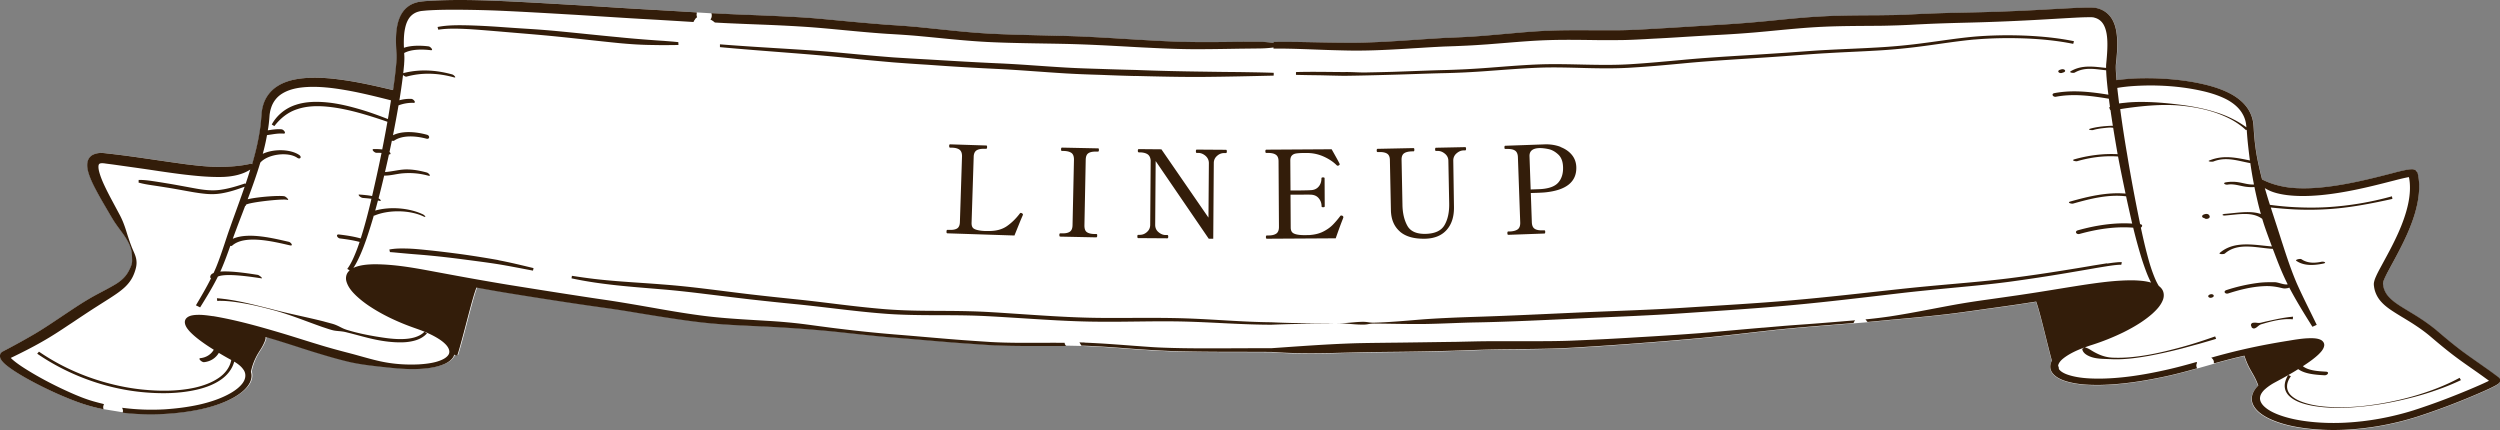 <svg id="_レイヤー_2" data-name="レイヤー 2" xmlns="http://www.w3.org/2000/svg" viewBox="0 0 366 63"><rect x="0" y="0" width="366" height="63" fill="#808080" stroke="none"/><defs><style>.cls-2{fill:#331d0a}</style></defs><g id="design"><path d="M365.97 55.5c-.12-.15-.17-.21-.21-.22-.6-.46-1.19-.89-1.79-1.31l-1.22-.86c-.8-.56-1.64-1.15-2.43-1.75-1.31-.99-2.53-2.02-3.44-2.8-1.02-.87-2.25-1.74-3.77-2.66-.25-.15-.51-.31-.76-.46-1.07-.65-2.09-1.26-2.77-2.07-.41-.49-.66-1.07-.73-1.7 0-.04 0-.08-.01-.12v-.09l.03-.14c.03-.12.09-.27.17-.46.15-.34.32-.68.5-1 .14-.26.29-.53.43-.8 1.35-2.47 2.74-5.05 3.54-7.75.5-1.7.7-3.2.62-4.56-.03-.41-.08-.78-.15-1.13-.02-.09-.04-.18-.06-.28 0-.02 0-.03-.03-.1v-.01c0-.04-.14-.27-.28-.32-.17-.09-.29-.1-.38-.11h-.05c-.3 0-.51.03-.7.06-.04 0-.08.01-.12.02-.74.14-1.44.32-2.11.5-.16.04-.32.08-.47.12-3.4.88-6.7 1.65-9.94 1.96-1.87.18-3.44.17-4.79 0-1.49-.21-2.75-.6-3.86-1.17-.31-1.2-.57-2.35-.78-3.47-.19-1.08-.32-2.18-.4-3.25-.02-.2-.03-.4-.04-.6-.02-.35-.04-.71-.1-1.1-.1-.6-.31-1.16-.6-1.67-.54-.94-1.45-1.77-2.62-2.41-.94-.51-2.05-.93-3.38-1.28-2.19-.56-4.52-.88-7.15-1a43.94 43.94 0 00-3.63 0c-.74.04-1.65.11-2.61.24-.05-.61-.1-1.21-.11-1.78 0-.19 0-.38.02-.58.02-.22.04-.44.07-.66.04-.44.08-.89.1-1.34.04-.81.05-1.76-.11-2.75-.2-1.17-.62-2.03-1.29-2.63-.38-.34-.85-.6-1.37-.75-.13-.04-.24-.06-.39-.09-.16-.03-.27-.03-.4-.04-.25-.01-.48-.01-.71-.01-.93.01-1.85.06-2.66.1-1.73.09-3.48.19-5.16.28-3.49.18-6.96.3-10.4.36-1.88.04-3.55.09-5.13.15-.87.03-1.74.08-2.59.12-.82.04-1.67.08-2.49.09l-2.13.03c-2.62.02-5.33.01-8 .15-2.84.13-5.71.44-8.47.71l-1.65.15c-1.67.15-3.32.27-5.02.37-1.56.09-3.21.2-5.04.31-1.68.11-3.35.21-5.03.3l-1.01.06c-1.31.07-2.67.14-4 .15h-2.64c-2.42 0-4.93-.04-7.42.06-1.36.05-2.84.15-4.64.31l-3.06.27c-.8.07-1.59.14-2.39.2l-.84.06c-1.01.07-2.01.12-3.02.16-.39.02-.78.03-1.16.05-.3.01-.6.03-.89.05-1.43.08-2.84.18-4.16.27-2.16.15-4.4.29-6.62.36-1.24.04-2.36.05-3.43.03-.81 0-1.61-.02-2.42-.03-1.94-.03-3.94-.09-5.92-.09-.58 0-1.17 0-1.76.01h-.09v.16c-.67-.12-1.38-.18-2.3-.19h-.18c-.86 0-1.73 0-2.59.01-1.72.03-3.44.04-5.16.04-1.59 0-3.29-.03-5.53-.13-.89-.04-1.77-.09-2.66-.14-.7-.04-3.06-.18-3.54-.21-3.58-.22-6.32-.36-8.91-.43-1.87-.06-3.77-.09-5.61-.14-1.54-.04-3.13-.09-4.69-.17-2.11-.1-4.28-.3-6.36-.52-1.3-.13-2.61-.27-3.91-.4-1.74-.18-3.51-.3-5.16-.4-1.71-.14-3.42-.28-5.13-.44-1.73-.16-3.42-.33-5.15-.48-1.5-.13-3.09-.22-5.16-.32-2.23-.11-4.5-.19-6.69-.28-1.15-.05-2.29-.11-3.44-.17h-.11c-2.56-.16-7.52-.46-10.34-.62-3.49-.2-6.91-.44-10.37-.64C79.38.45 76.05.26 72.99.13 69.87.01 66.15-.1 62.35.16c-.23.02-.45.04-.69.07-.24.03-.5.08-.74.16-.51.15-.97.4-1.34.73-.68.58-1.14 1.46-1.37 2.59-.21 1.01-.21 2.03-.19 2.8.01.42.04.85.07 1.37.04.39 0 .79-.02 1.22a60.11 60.11 0 01-.49 4.09c-1.99-.47-4.29-1.01-6.57-1.37-2.08-.32-4.53-.62-6.99-.32-1.37.18-2.47.54-3.37 1.12a4.88 4.88 0 00-2.07 2.73c-.08.26-.14.53-.19.83-.02.14-.04.28-.05.42l-.03.4c-.04.52-.09 1.03-.15 1.53-.13.97-.31 1.98-.55 3.01-.19.84-.42 1.68-.66 2.51-.03-.04-.06-.08-.08-.11-.03 0-.05.01-.08.02-1.68.39-3.3.46-4.67.47-1.52 0-3.08-.16-4.97-.4l-2.36-.33c-2.59-.37-5.28-.79-7.96-1.11l-1.31-.15c-.51-.06-1.11-.1-1.7.14-.32.12-.59.34-.75.6-.14.22-.22.47-.25.78-.04.5.06.95.18 1.36.26.85.63 1.61 1 2.32.39.74.8 1.48 1.2 2.16.41.7.82 1.41 1.24 2.11.37.64.83 1.26 1.27 1.86.05.06.09.13.14.19.6.81.97 1.44 1.22 2.07 0 .02.02.04.02.06.02.06.04.12.07.18.2.61.21 1.23.22 1.83v.09c0 .31-.08.6-.24.96-.15.35-.31.65-.49.92-.35.53-.85 1-1.53 1.44-.65.4-1.34.77-2.08 1.16-.68.36-1.39.73-2.05 1.13-1.09.64-2.13 1.34-3.14 2.01-.28.19-1.45.97-1.45.97-1.06.71-2.16 1.44-3.28 2.1-1.41.83-2.86 1.62-4.09 2.27-.2.1-.4.21-.59.31-.08.04-.12.07-.17.12-.12.11-.21.27-.23.41-.04.31.08.52.16.66.2.3.4.49.57.65.17.15.35.29.57.46.77.57 1.57 1.05 2.31 1.48 1.46.83 3.04 1.63 4.81 2.42.72.32 1.31.56 1.85.78 1.18.47 2.24.83 3.23 1.09.45.12.94.24 1.49.35.06.01 2.98.48 3.03.5.05 0 .09 0 .14.01 1.98.22 4.02.28 6.04.16 1.93-.11 3.65-.34 5.26-.68 1.96-.43 3.56-1.01 4.87-1.75.88-.51 1.5-1.01 1.95-1.57.29-.36.48-.74.57-1.11.09-.35.07-.72-.03-1.07 0-.02 0-.04.01-.06.19-.91.54-1.8 1.03-2.62.08-.12.15-.25.23-.37.19-.29.38-.6.53-.91.04-.08.07-.16.11-.24.13-.28.26-.56.23-.89.74.22 1.47.43 2.19.66 1.13.35 2.28.72 3.29 1.05.06.02.12.04.17.05.49.16.98.32 1.48.47 1.54.47 3.3 1 5.03 1.41 1.55.36 3.15.55 4.7.72.16.02.32.04.48.05 1.76.2 3.49.36 5.21.27 1.01-.05 1.84-.17 2.59-.36.48-.13.89-.28 1.24-.45.47-.24.81-.51 1.03-.83.1-.13.16-.28.2-.44l.45.12.03-.09c.21-.63.55-1.87.94-3.32.06-.24.13-.48.19-.72.47-1.79.94-3.61 1.31-4.82.13-.42.25-.76.34-1 1.52.28 3.05.55 4.57.8 3.45.56 6.82 1.09 9.65 1.51 1.6.24 3.2.47 4.79.69 1.72.24 3.44.52 4.73.74l2.42.39c2.32.37 4.7.74 7.06 1 2.18.24 4.37.36 6.49.46 1 .05 1.99.09 2.98.14 3.15.16 6.28.39 9.32.68 1.44.15 2.89.31 4.3.46 1.63.18 3.31.35 4.97.47 2.65.21 5.34.45 7.93.66.43.04.86.07 1.29.1 1.54.11 3.07.22 4.6.32 1.35.08 2.81.12 4.61.13h6.6s2.48.05 2.54.06c.77.03 1.57.07 2.45.12 1.62.1 3.28.23 4.88.35.59.04 1.19.09 1.78.12 1.31.09 2.39.14 3.41.18.38.01.77.03 1.15.04 1.52.03 3.04.05 4.57.07 3.08.02 5.85.01 8.64.03h.48c2.46.2 4.92.21 7 .19.64 0 1.27-.02 1.91-.03 1.44-.04 2.87-.07 4.3-.11h.13c1.44-.03 2.93-.04 4.37-.06 3-.02 6-.08 9-.17.47-.01.94-.03 1.41-.05 1-.03 2.04-.07 3.06-.1 1.53-.04 3.05-.05 4.47-.07.7 0 1.39-.02 2.09-.03 2.27-.03 4.63-.08 6.95-.23 3.01-.17 6.03-.38 9.06-.62 3.03-.22 6.07-.47 9.12-.76 1.25-.12 2.5-.25 3.76-.39 1.77-.19 3.6-.41 5.4-.61 4.28-.5 8.64-.81 13.14-1.18.02 0 2.16-.18 2.19-.18 1.09-.1 2.19-.2 3.29-.31l2.62-.24c2.25-.21 4.58-.44 6.86-.73 1.58-.21 3.16-.43 4.74-.66 1.59-.21 3.19-.44 4.78-.68l2.35-.36c.09.27.21.62.33 1.04.43 1.5.96 3.69 1.45 5.63.19.74.36 1.42.52 1.99-.25.44-.31.95-.15 1.37.14.39.45.74.91 1.04.34.22.74.4 1.22.56 1.7.53 3.48.59 5.14.57 3-.07 6.22-.51 10.15-1.39 1.17-.27 2.4-.59 3.87-1.01.04-.01 2.65-.75 2.69-.77 1.16-.32 2.24-.6 3.29-.86l1.04-.24c.07.22.14.42.21.6.31.83.61 1.34.89 1.83.29.5.56.96.87 1.76.02.06.04.12.07.18-.53.52-.83 1.05-.93 1.61-.07.43 0 .89.22 1.29.18.35.46.69.82 1 .57.48 1.28.89 2.25 1.27 1.43.56 3.05.93 5.08 1.15 1.67.18 3.44.24 5.26.15 3.47-.17 6.96-.79 10.37-1.85 1.63-.52 3.29-1.11 4.95-1.74 1.56-.6 3.18-1.26 4.8-1.97.4-.18.8-.36 1.2-.55.2-.1.4-.2.61-.31.11-.06.21-.12.33-.19.01 0 .03-.02.04-.03.05-.03.11-.07.2-.15.01-.01.03-.02.04-.04.12-.11.23-.28.14-.62z" fill="#fff"/><path class="cls-2" d="M158.76 50.16c.76.03 1.55.07 2.41.12 1.64.1 3.31.23 4.92.35.59.04 1.19.09 1.79.13.8.06 1.62.11 2.53.14 1.8.07 3.64.09 5.41.1h1.16c3.25 0 6.17-.03 9.12-.02 3.4-.24 6.21-.44 8.86-.58 1.15-.06 2.52-.12 3.92-.16.18 0 .36 0 .54-.01 1.46-.03 2.93-.04 4.36-.06h.1c2.8-.03 5.83-.08 8.92-.12.49 0 .97-.02 1.45-.03 1-.02 2.01-.05 3.02-.06 1.59-.02 3.16-.01 4.5-.01h2.09c2.25 0 4.59 0 6.89-.11 3.01-.12 6.02-.28 9.05-.47 3.03-.17 6.06-.37 9.11-.6.56-.05 1.12-.09 1.68-.14 2.45-.21 4.99-.45 7.5-.66h.08c1.49-.13 3.03-.27 4.55-.38 1.55-.11 3.09-.22 4.65-.35.89-.07 1.78-.14 2.68-.22.51-.04 1.03-.08 1.54-.13-.04.05-.07.11-.11.16-.05.07-.08.13-.1.19 0 .02-.01.04-.02.06h-.07c-4.5.37-8.86.68-13.14 1.18-1.81.2-3.64.42-5.4.61-1.25.14-2.51.27-3.76.39-3.05.28-6.09.54-9.12.76-3.03.24-6.05.44-9.06.62-2.32.15-4.68.2-6.95.23-.7 0-1.39.02-2.09.03-1.42.01-2.94.03-4.47.07-1.01.03-2.05.07-3.06.1-.47.02-.94.03-1.41.05-3.01.09-6.01.14-9 .17-1.44.02-2.92.03-4.37.06h-.13c-1.43.04-2.87.07-4.3.11l-1.91.03c-2.08.02-4.54 0-7-.19h-.48c-2.79-.02-5.56 0-8.64-.03-1.52-.01-3.04-.04-4.57-.07-.38-.01-.77-.02-1.15-.04-1.02-.04-2.11-.1-3.41-.18l-1.78-.12c-1.6-.12-3.25-.25-4.88-.35-.88-.05-1.68-.09-2.45-.12-.07 0-.44-.01-.44-.01-.1-.16-.2-.31-.29-.47.14 0 .28 0 .42.01h.33zm-56.75-47.6l.04-.04c0-.02-.01-.04-.02-.06-.04-.14-.06-.28-.04-.42 0-.02 0-.04.01-.06l.03-.13c-.04-.01-.08-.03-.12-.04-2.56-.16-5.29-.32-8.12-.48-3.49-.2-6.91-.44-10.37-.64C79.34.45 76.01.26 72.95.13 69.83.01 66.11-.1 62.31.16c-.23.02-.45.04-.69.07-.24.03-.5.08-.74.16-.51.15-.97.4-1.34.73-.68.58-1.14 1.46-1.37 2.59-.21 1.01-.21 2.03-.19 2.8.01.42.04.85.07 1.37.04.39 0 .79-.02 1.22a60.11 60.11 0 01-.49 4.09c-1.99-.47-4.29-1.01-6.57-1.37-2.08-.32-4.53-.62-6.99-.32-1.37.18-2.47.54-3.37 1.12a4.88 4.88 0 00-2.07 2.73c-.08.26-.14.53-.19.83-.02.14-.04.28-.05.42l-.03.4c-.04.52-.09 1.03-.15 1.53-.13.97-.31 1.98-.55 3.01-.19.84-.42 1.68-.66 2.51-.03-.04-.06-.07-.08-.11-.03 0-.05.01-.08.02-1.68.39-3.3.46-4.67.47-1.52 0-3.08-.16-4.97-.4l-2.36-.33c-2.59-.37-5.28-.79-7.96-1.11l-1.31-.15c-.51-.06-1.11-.1-1.7.14-.32.12-.59.34-.75.6-.14.22-.22.47-.25.78-.04.5.06.95.18 1.36.26.85.63 1.61 1 2.32.39.74.8 1.48 1.2 2.16.41.7.82 1.41 1.24 2.11.37.64.83 1.26 1.27 1.86.05.06.09.13.14.19.6.81.97 1.44 1.22 2.07 0 .02.02.04.02.06.02.06.04.12.07.18.2.61.21 1.23.22 1.83v.09c0 .31-.08.6-.24.96-.15.35-.31.65-.49.92-.35.53-.85 1-1.53 1.44-.65.4-1.34.77-2.08 1.16-.68.36-1.39.73-2.05 1.13-1.09.64-2.13 1.34-3.14 2.01-.28.19-1.45.97-1.45.97-1.06.71-2.16 1.44-3.28 2.1-1.41.83-2.86 1.62-4.09 2.27-.2.1-.4.21-.59.31-.08.04-.12.07-.17.12-.12.11-.21.27-.23.41-.04.31.08.52.16.66.2.3.4.49.57.65.17.15.35.29.57.46.77.57 1.57 1.05 2.31 1.48 1.46.83 3.04 1.63 4.81 2.42.72.32 1.31.56 1.85.78 1.18.47 2.24.83 3.23 1.09.45.12.94.24 1.49.35.06.01.11.02.17.04l-.03-.14a.744.744 0 01.04-.47c.02-.04.04-.07.06-.11-.04-.02-.08-.05-.12-.07-.5-.12-.95-.24-1.38-.36-.64-.18-1.31-.41-2.03-.7-.96-.38-1.92-.82-2.83-1.25-1.67-.8-3.23-1.64-4.62-2.49-.62-.38-1.42-.88-2.11-1.43-.16-.13-.31-.25-.44-.38-.04-.04-.09-.08-.12-.12.1-.05.19-.1.29-.14 1.3-.63 2.8-1.38 4.25-2.21 1.4-.79 2.7-1.64 4.01-2.52.39-.25.78-.51 1.16-.77.89-.59 1.82-1.21 2.73-1.79.69-.44 1.37-.87 2.06-1.31.63-.41 1.28-.83 1.87-1.33.67-.55 1.19-1.2 1.5-1.85.16-.33.29-.68.4-1.07.07-.24.18-.7.13-1.18-.03-.53-.25-1.04-.47-1.53-.07-.16-.14-.32-.21-.49-.02-.06-.04-.12-.07-.18 0-.02-.01-.04-.02-.06-.29-.75-.53-1.51-.75-2.22-.28-.89-.57-1.6-.9-2.23l-1.14-2.13c-.36-.67-.74-1.4-1.08-2.12-.3-.63-.62-1.38-.81-2.09-.1-.37-.13-.68-.11-.89.01-.11.04-.2.08-.25.04-.05.07-.07.13-.1.15-.06.45-.06.81 0 .43.06.86.11 1.29.17 1.62.23 3.36.47 5.14.73l1.4.21c1.23.18 2.49.36 3.75.51 1.65.19 3.42.37 5.21.35.95 0 1.83-.11 2.6-.31.71-.19 1.32-.45 1.81-.78-.22.71-.45 1.42-.69 2.13-.02-.04-.04-.07-.06-.1-1.18.4-2.38.77-3.63.94-1.25.18-2.54.01-3.87-.24-1.33-.24-2.67-.5-4.02-.72-.67-.11-1.35-.22-2.03-.32-.68-.1-1.36-.18-2.04-.17 0 .13 0 .26-.01.39.68.19 1.34.3 2.02.4.68.1 1.34.2 2.01.31 1.34.21 2.67.47 4.01.7.67.11 1.35.21 2.04.26.69.05 1.39.02 2.04-.09 1.22-.2 2.33-.58 3.41-.98-.31.9-.63 1.8-.95 2.68-.39 1.1-.8 2.19-1.18 3.29-.29.79-.55 1.6-.81 2.38-.38 1.14-.78 2.32-1.24 3.45-.12.28-.24.56-.37.84-.32.13-.5.33-.49.62 0 .05.05.11.11.16-.66 1.33-1.42 2.62-2.16 3.87-.02.03-.03.06-.05.08.21.1.41.2.62.3.02-.03.03-.05.05-.08.89-1.43 1.79-2.9 2.55-4.43 1.29-.58 5.56.15 6.39.26.27.04-.35-.48-.56-.51-.7-.1-3.65-.62-5.48-.48.05-.11.11-.23.16-.35.49-1.13.91-2.3 1.31-3.42.1.03.2.03.27-.03 1.85-1.66 6.13-.57 8.46-.04.55.13.16-.45-.17-.52-2.23-.51-5.95-1.45-8.2-.44.16-.46.33-.91.5-1.36.4-1.09.83-2.17 1.24-3.26.03-.07.05-.14.08-.22.09.02.15 0 .1-.08-.2-.35 5.32-.98 6.04-.79.43.12-.16-.45-.38-.51-.54-.15-3.73.04-5.4.43.66-1.75 1.3-3.54 1.85-5.36 1.08-1.25 4.06-1.64 5.41-.71.43.29.71-.12.29-.41-1.28-.87-3.73-.93-5.34-.17.06-.21.11-.42.17-.64.18-.71.33-1.41.45-2.1.8-.1 1.58-.29 2.4-.22.5.04.08-.6-.28-.63-.68-.06-1.34.05-2 .15.01-.09.03-.19.05-.28.08-.51.14-1.04.18-1.58l.03-.38c.01-.11.03-.23.05-.35.04-.25.1-.48.17-.69.28-.9.86-1.64 1.66-2.12.74-.45 1.69-.75 2.86-.88 2.29-.25 4.71.1 6.55.42 2.25.4 4.52.97 6.48 1.47-.14.88-.28 1.79-.45 2.74-1.31-.51-2.64-1-4-1.4-1.54-.45-3.13-.85-4.74-1.02-1.61-.17-3.29-.16-4.81.36-1.53.51-2.76 1.58-3.45 2.86.13.08.25.15.38.23.86-1.12 1.97-2.04 3.37-2.48 1.39-.47 2.95-.51 4.5-.35 1.55.16 3.1.5 4.63.92 1.36.38 2.71.81 4.05 1.28-.1.54-.19 1.09-.3 1.66-.15.8-.3 1.6-.46 2.39-.4-.05-.81-.06-1.21-.06-.48 0 .06.54.34.55.26 0 .51 0 .77.02-.45 2.22-.93 4.36-1.38 6.31-.62-.12-1.25-.17-1.88-.22-.19-.01-.03.18.02.24.14.12.33.24.52.26.42.03.83.07 1.24.12-.04.17-.08.36-.12.53-.33 1.37-.79 3.18-1.35 4.97-.03.11-.07.2-.1.31-1.04-.3-2.1-.45-3.16-.58-.56-.07-.27.53.13.58.97.12 1.92.26 2.87.51-.19.57-.38 1.1-.59 1.61-.31.76-.66 1.56-1.16 2.26-.02.03-.04.05-.06.08.12.07.24.14.35.21-.09.08-.17.17-.24.26-.28.37-.37.89-.22 1.39.26.88.89 1.56 1.47 2.11.56.52 1.21 1.04 2.01 1.56 1.31.86 2.79 1.64 4.51 2.36.71.3 1.49.59 2.38.9.9.32 1.61.62 2.24.94.84.44 1.44.84 1.88 1.29.44.44.78 1.08.41 1.59-.29.42-.91.76-1.83 1.01-.68.18-1.47.29-2.41.35-1.76.09-3.46-.02-5.03-.31-1.11-.2-2.22-.51-3.3-.81-.55-.15-1.1-.31-1.64-.45-.04-.01-.08-.02-.11-.03-1.59-.41-3.23-.85-4.83-1.35-.51-.15-1.01-.31-1.53-.47-1.13-.35-2.29-.72-3.45-1.07-3.23-.96-6.72-1.97-10.3-2.57h-.07c-.87-.12-1.76-.26-2.75-.15-.27.04-.55.09-.83.25-.16.1-.3.22-.38.37-.08.14-.12.32-.1.5.03.3.16.54.29.75.12.18.26.35.44.55.65.68 1.39 1.23 2.04 1.69.44.31.93.63 1.46.96-.38.66-1.08 1.14-1.95 1.23-.43.04.21.62.52.59.99-.1 1.74-.63 2.17-1.36.6.36 1.21.71 1.82 1.04-.19 1.05-.88 1.98-1.86 2.64-.98.67-2.18 1.11-3.43 1.4-2.53.56-5.24.55-7.9.27-2.67-.29-5.31-.94-7.83-1.86-2.53-.93-4.94-2.16-7.13-3.67-.09.1-.17.2-.26.3 2.23 1.53 4.67 2.79 7.24 3.74 2.56.95 5.25 1.59 7.97 1.87 2.7.27 5.46.26 8.05-.32 1.29-.29 2.54-.74 3.58-1.45.99-.67 1.73-1.61 2-2.68.46.27 1.04.68 1.36 1.19h.01c.06.09.11.18.15.28.23.54.11 1.18-.34 1.75-.38.49-.94.95-1.72 1.4-1.23.7-2.74 1.26-4.61 1.68-1.53.34-3.25.57-5.11.69a33 33 0 01-5.97-.21c-.06 0-.12-.02-.18-.02l.06.15c.07.16.08.32.04.47 0 .04-.02.07-.03.11.05 0 .09 0 .14.01 1.98.22 4.02.28 6.04.16 1.93-.11 3.65-.34 5.26-.68 1.96-.43 3.56-1.01 4.87-1.75.88-.51 1.5-1.01 1.94-1.57.29-.37.48-.74.57-1.11.09-.35.07-.72-.03-1.07 0-.02 0-.04.01-.06.19-.91.54-1.8 1.03-2.62.08-.12.15-.25.23-.37.19-.29.38-.6.53-.91.04-.08.07-.16.11-.24.13-.28.26-.56.23-.89.74.22 1.47.43 2.19.66 1.13.35 2.28.72 3.29 1.05.06.02.12.04.17.05.49.16.98.32 1.48.47 1.54.47 3.3 1 5.03 1.41 1.55.36 3.15.55 4.7.72.16.02.32.04.48.05 1.76.2 3.49.36 5.21.27 1.01-.05 1.84-.17 2.59-.36.48-.13.89-.28 1.24-.45.47-.24.81-.52 1.03-.83.1-.13.16-.28.2-.44l.45.12.03-.09c.22-.63.55-1.87.94-3.32.06-.24.13-.48.19-.72.47-1.79.94-3.61 1.31-4.82.13-.42.25-.76.34-1 1.52.28 3.05.55 4.57.8 3.45.56 6.82 1.09 9.65 1.51 1.6.24 3.2.47 4.79.69 1.72.24 3.44.52 4.73.74.8.13 1.61.26 2.42.39 2.32.37 4.7.74 7.06 1 2.18.24 4.37.36 6.49.46 1 .05 1.99.09 2.98.14 3.15.16 6.28.39 9.32.68 1.44.15 2.89.31 4.3.46 1.63.17 3.31.35 4.97.47 2.65.21 5.34.45 7.93.66.43.04.86.07 1.29.1 1.54.11 3.07.22 4.6.32 1.35.07 2.81.12 4.61.13h6.6a1.74 1.74 0 01-.11-.18.576.576 0 01-.08-.21c0-.02 0-.05-.01-.07h-.08c-1.59-.02-3.2 0-4.76 0h-1.56c-1.78-.01-3.24-.05-4.58-.13-1.53-.1-3.06-.2-4.59-.32-.42-.03-.85-.07-1.27-.1-2.6-.21-5.29-.46-7.95-.67-2.82-.23-5.84-.54-9.24-.97-.56-.07-1.13-.15-1.69-.22-.97-.13-1.96-.27-2.95-.39-1.45-.17-2.99-.31-4.7-.41l-2.99-.18c-2.1-.13-4.28-.28-6.4-.55-2.29-.29-4.63-.68-6.89-1.08-.83-.15-1.67-.29-2.51-.44-1.3-.22-3.02-.52-4.77-.78-1.59-.23-3.18-.47-4.78-.72-2.83-.43-6.2-.97-9.64-1.52-3.23-.53-6.46-1.11-9.72-1.72-.29-.05-.58-.11-.87-.16-2.96-.55-6.02-1.15-9.18-1.14-.86.02-1.76.08-2.64.38-.13.05-.26.1-.37.16.4-.6.71-1.24 1-1.89.38-.85.69-1.71.94-2.43.39-1.15.75-2.3 1.05-3.35.04 0 .08.01.11 0 2-.85 5.1-.85 7.15.12.53.25.22-.16-.07-.3-2.01-.95-4.82-1.17-6.98-.55.08-.31.17-.6.24-.88.05-.2.11-.4.16-.6.08.02.16.04.25.06.16.05.2-.05.11-.16-.07-.08-.17-.15-.27-.21.28-1.07.55-2.18.82-3.33.94.02 1.89-.28 2.81-.34 1.25-.09 2.41.02 3.64.35.53.14.06-.39-.2-.46-1.06-.29-2.14-.49-3.23-.45-.92.04-1.94.32-2.9.38.19-.83.39-1.69.58-2.58.12.01.27-.02.22-.17-.02-.07-.08-.13-.14-.19.11-.54.23-1.09.35-1.66.12.05.25.05.35-.01 1.24-.85 3.25-.67 4.69-.28.52.14.55-.45.1-.57-1.52-.42-3.53-.64-4.98.07.31-1.56.58-3 .81-4.37.69-.26 1.45-.4 2.19-.37.48.02 0-.57-.31-.58-.59-.03-1.19.05-1.75.2.18-1.11.37-2.37.53-3.7.15.14.38.28.51.24 2.29-.63 4.61-.53 6.92.1.5.14 0-.36-.22-.42-2.39-.66-4.79-.81-7.18-.19.05-.43.09-.86.13-1.29v-.06c.03-.43.06-.88.02-1.36 0-.08-.01-.15-.01-.24 1.1-.59 2.71-.55 3.9-.41.45.06-.04-.52-.32-.56-1.08-.13-2.5-.18-3.62.21 0-.11 0-.22-.01-.33-.02-1.04.03-1.84.18-2.52.18-.88.52-1.54 1.01-1.95.26-.22.57-.39.93-.49.2-.06.36-.09.55-.11l.63-.06c1.87-.13 3.78-.12 5.25-.11 1.79.02 3.55.06 5.25.13 3.05.13 6.38.32 10.45.56 3.46.2 6.89.44 10.37.64 2.53.14 5.13.3 7.73.46h.06c0-.02.02-.04.02-.06.03-.08.07-.14.1-.19l.03-.03.01-.01c0-.01.02-.02.03-.04.04-.09.11-.18.18-.25z"/><path class="cls-2" d="M353.87 25.21s-.14-.27-.28-.32c-.17-.09-.29-.1-.38-.11h-.05c-.3 0-.51.03-.7.06-.04 0-.08.01-.12.02-.74.14-1.44.32-2.11.5-.16.04-.32.08-.47.12-3.4.88-6.7 1.65-9.94 1.96-1.87.18-3.44.17-4.79 0-1.49-.21-2.75-.6-3.86-1.17-.31-1.2-.57-2.35-.78-3.47-.19-1.08-.32-2.18-.4-3.25-.02-.2-.03-.4-.04-.6-.02-.35-.04-.71-.1-1.1-.1-.6-.31-1.16-.6-1.67-.54-.94-1.45-1.77-2.62-2.41-.94-.51-2.05-.93-3.38-1.28-2.19-.56-4.52-.88-7.15-1a43.94 43.94 0 00-3.63 0c-.74.04-1.65.11-2.61.24-.05-.61-.1-1.21-.11-1.78 0-.19 0-.38.02-.58.02-.22.04-.44.07-.66.04-.44.08-.89.1-1.34.04-.81.05-1.76-.11-2.75-.2-1.17-.62-2.03-1.29-2.63-.38-.34-.85-.6-1.37-.75-.13-.04-.24-.06-.39-.09-.16-.03-.27-.03-.4-.04-.25-.01-.48-.01-.71-.01-.93.01-1.85.06-2.66.1-1.73.09-3.48.19-5.16.28-3.49.18-6.96.3-10.4.36-1.88.04-3.55.09-5.13.15-.87.03-1.74.08-2.59.12-.82.04-1.67.08-2.49.09l-2.13.03c-2.62.02-5.33.01-8 .15-2.84.13-5.71.44-8.47.71l-1.65.15c-1.67.15-3.32.27-5.02.37-1.56.09-3.21.2-5.04.31-1.68.11-3.35.21-5.03.3l-1.01.06c-1.31.07-2.67.14-4 .15h-2.64c-2.42 0-4.93-.04-7.42.06-1.36.05-2.84.15-4.64.31l-3.06.27c-.8.07-1.59.14-2.39.2l-.84.06c-1.01.07-2.01.12-3.02.16-.39.02-.78.03-1.16.05-.3.01-.6.03-.89.05-1.43.08-2.84.18-4.16.27-2.16.15-4.4.29-6.62.36-1.24.04-2.36.05-3.43.03-.81 0-1.61-.02-2.42-.03-1.94-.03-3.94-.09-5.92-.09-.59 0-1.17 0-1.76.01h-.09v.16c-.67-.12-1.38-.18-2.3-.19h-.18c-.86 0-1.73 0-2.59.01-1.72.03-3.44.04-5.16.04-1.59 0-3.29-.03-5.53-.13-.89-.04-1.77-.09-2.66-.14-.7-.04-3.06-.18-3.54-.21-3.58-.22-6.32-.37-8.91-.43-1.87-.05-3.77-.09-5.61-.14-1.54-.04-3.13-.09-4.69-.17-2.11-.1-4.28-.3-6.36-.52-1.3-.13-2.61-.27-3.91-.4-1.74-.18-3.51-.3-5.16-.4-1.71-.14-3.42-.28-5.13-.44-1.73-.16-3.42-.33-5.15-.48-1.5-.13-3.09-.22-5.16-.32-2.23-.11-4.5-.19-6.69-.28-1.15-.05-2.29-.11-3.44-.17h-.11c0 .04.02.08.03.12.05.26.01.52-.11.71l-.06.09c.03.02.07.04.1.06a3.4 3.4 0 01.55.39h.03c1.02.06 2.04.11 3.05.15 2.2.1 4.47.17 6.7.28 2.02.1 3.64.2 5.12.32 1.7.14 3.4.31 5.13.47 1.91.18 3.52.32 5.15.43 1.9.11 3.49.21 5.13.37 1.3.12 2.59.25 3.9.38 2.1.2 4.27.39 6.41.48 1.57.07 3.17.11 4.72.14 1.83.04 3.73.06 5.59.1 3.6.07 7.22.28 10.29.45.7.04 1.41.08 2.11.11 2.69.14 5.48.25 8.23.22 1.72-.01 3.44-.04 5.16-.07l2.57-.03c.79 0 1.64-.03 2.49-.15v.16h.5c2.4 0 4.85.12 7.22.2.81.03 1.62.05 2.44.07 1.42.04 2.9.04 4.69-.02 1.5-.05 3.01-.13 4.48-.22l.95-.06c1.06-.06 2.11-.13 3.16-.19.62-.03 1.24-.07 1.86-.09.38-.01.77-.03 1.15-.04 1.22-.05 2.48-.1 3.72-.19.35-.02.7-.05 1.05-.07l3.01-.24c1.96-.16 4.05-.33 6.14-.39 2.33-.07 4.7-.03 7 0 1 0 2.01.01 3.02 0 1.35 0 2.71-.07 4.04-.14l1.02-.06c1.68-.08 3.36-.18 5.03-.29 1.8-.11 3.44-.21 5.03-.29 1.7-.09 3.4-.21 5.06-.35l1.64-.15c2.76-.26 5.62-.56 8.42-.68 2.45-.11 4.96-.11 7.39-.13.9 0 1.8-.02 2.71-.05.85-.02 1.71-.06 2.54-.1.84-.05 1.71-.09 2.57-.13 1.57-.07 3.24-.12 5.11-.17 3.43-.08 6.88-.21 10.36-.4 1.7-.09 3.46-.2 5.24-.3.93-.05 1.78-.1 2.6-.11h.61c.09 0 .19.01.24.02.07 0 .16.04.24.06.33.09.62.25.85.46.44.39.73 1.03.88 1.89.11.67.14 1.43.09 2.46-.02.43-.05.85-.09 1.29l-.06.65c-.02.2-.02.4-.02.59-1.77-.18-3.49-.49-5.15.47-.38.22.38.32.57.21 1.47-.85 3.02-.49 4.59-.33.03.85.11 1.65.19 2.42.04.39.09.77.14 1.15-2.62-.42-5.26-.73-7.9-.23-.52.1-.22.61.22.53 2.59-.49 5.19-.13 7.75.29.05.4.1.79.16 1.19-.04.03-.08.05-.11.08l.12.36h.06c.11.79.23 1.56.35 2.33-.32 0-.64.02-.91.04-.8.06-1.61.16-2.39.38-.51.15.21.26.42.2.5-.14 1.02-.23 1.54-.28.41-.04.95-.13 1.39-.04.21 1.31.43 2.6.65 3.86-2.13-.11-4.26.17-6.33.75-.52.15.16.34.42.27 1.96-.56 3.95-.82 5.97-.68.34 1.78.71 3.59 1.1 5.43-2.72-.23-5.45.41-8.09 1.16-.53.15.14.37.42.3 2.5-.71 5.16-1.38 7.75-1.06.28 1.3.58 2.63.89 3.99-2.65-.17-5.36.26-7.94.98-.54.15-.24.66.22.54 2.57-.71 5.24-1.13 7.87-.92.37 1.53.76 2.95 1.18 4.33.3.96.57 1.72.84 2.41.18.44.37.88.6 1.3-.77-.23-1.53-.28-2.2-.32-.76-.03-1.58-.01-2.55.05-1.7.11-3.39.35-4.96.58-2.29.35-4.59.74-6.81 1.09-.94.15-1.88.29-2.82.43-1.59.23-3.19.46-4.77.68-1.59.22-3.2.47-4.76.75-1.43.26-2.87.54-4.26.8-1.67.32-3.39.63-5.09.89-1.02.15-2.11.29-3.41.42-.06 0-.13.01-.19.02.04.04.08.09.11.13.05.05.08.1.1.15 0 0 0 .01.01.02.02.01.04.03.05.04l.09.03c1.09-.1 2.19-.2 3.29-.31l2.62-.24c2.25-.21 4.58-.44 6.86-.73 1.58-.21 3.16-.43 4.74-.66 1.59-.22 3.19-.44 4.78-.68l2.35-.36c.09.27.21.62.33 1.04.43 1.5.96 3.69 1.45 5.63.19.74.36 1.42.52 1.99-.25.44-.31.95-.15 1.37.14.39.45.74.91 1.04.34.22.74.4 1.22.56 1.7.53 3.48.59 5.14.57 3-.07 6.22-.51 10.15-1.39 1.17-.27 2.4-.59 3.87-1.01l.12-.03c-.01-.03-.03-.06-.04-.09a.74.74 0 010-.65s0-.01.01-.02v-.15c-.05 0-.1 0-.15.01-1.5.43-2.83.78-4.05 1.06-3.88.89-7.03 1.31-9.89 1.35-1.39.01-3.18-.04-4.72-.54-.75-.24-1.26-.58-1.44-.94.02 0 .04-.01.06-.02 0-.03-.02-.06-.03-.09-.03-.09-.06-.2-.1-.32.06-.32.31-.69.75-1.04.88-.7 2.03-1.22 3.1-1.61-.11.07-.21.14-.32.21.05.43.39.74.78.95.39.21.82.34 1.26.41.44.07.88.1 1.31.11.42.02.85.03 1.28.05 1.7.03 3.39-.2 5.06-.49 1.67-.31 3.33-.68 4.98-1.11.82-.22 1.64-.45 2.47-.67.82-.24 1.64-.47 2.46-.72-.05-.12-.09-.24-.14-.36-1.61.57-3.21 1.1-4.85 1.55-1.63.44-3.28.86-4.95 1.15-1.66.29-3.35.48-5.01.42-.83 0-1.65-.22-2.33-.54-.35-.16-.66-.33-.95-.51-.29-.18-.55-.35-.98-.47.34-.12.67-.24.99-.34a34.44 34.44 0 004.67-1.87c1.82-.91 3.13-1.76 4.22-2.72.62-.57 1.24-1.2 1.56-2.07.18-.51.13-1.06-.12-1.46-.12-.2-.29-.37-.5-.53-.39-.62-.66-1.31-.94-2.07-.25-.69-.48-1.45-.73-2.4-.36-1.34-.67-2.72-.96-4.07.24-.14.3-.45-.1-.5-.03-.11-.05-.23-.07-.34-.7-3.38-1.32-6.73-1.85-9.95-.36-2.09-.7-4.3-1-6.55.37-.06.74-.12 1.11-.17.86-.12 1.74-.22 2.62-.3 1.76-.15 3.54-.21 5.29-.03s3.48.51 5.1 1.08c.81.29 1.59.63 2.32 1.04.73.42 1.4.9 1.99 1.47.03-.03.07-.06.1-.1v.06c.01.21.02.42.04.63.09 1.22.24 2.42.35 3.33.02.17.05.34.07.5-2.01-.4-3.86-.84-5.93 0-.4.16.41.23.6.15 1.83-.73 3.54-.1 5.31.23h.08c.14 1.02.32 2.07.53 3.14-.76.05-1.49-.2-2.22-.32a5.59 5.59 0 00-1.87 0c-.57.09-.14.4.24.34.87-.15 1.7.16 2.53.29.47.07.92.1 1.39.06.14.7.3 1.41.47 2.14.15.64.31 1.24.47 1.81-1.57-.54-3.51-.15-5.24-.02-.5.04-.49.27 0 .24 1.91-.14 3.95-.62 5.44.49l.21.68c.25.77.53 1.53.8 2.27.14.36.27.73.41 1.09-2.53-.2-5.5-.9-7.63.94-.25.21.58.24.75.09 1.94-1.69 4.73-.79 6.99-.68h.02c.04.12.09.25.14.37.6 1.6 1.24 3.25 2.04 4.83-.59.1-1.34-.31-1.95-.32-.8 0-1.6 0-2.4.11-1.57.2-3.09.55-4.6 1.04-.55.18-.22.64.24.5 1.61-.52 3.27-.94 4.95-1.05 1.07-.07 1.82 0 2.85.25.41.1.49.09.93.02.09-.02.15-.05.21-.08.93 1.77 1.98 3.49 3.02 5.15.12.2.24.39.37.59.21-.09.42-.19.63-.28-.01-.03-.03-.05-.04-.08-.39-.81-.79-1.62-1.19-2.43-.57-1.16-1.16-2.37-1.69-3.56-.79-1.84-1.44-3.79-2.05-5.68-.05-.16-.11-.32-.16-.49-.42-1.33-.86-2.67-1.28-3.96-.11-.33-.21-.65-.31-.98 1.14.12 2.29.22 3.46.28 1.56.07 3.15.07 4.74-.03 3.2-.18 6.4-.8 9.6-1.51-.02-.13-.05-.25-.07-.38a45.55 45.55 0 01-9.51 1.59c-1.58.09-3.15.08-4.7 0-1.23-.06-2.44-.18-3.65-.34-.1-.3-.2-.61-.29-.91-.16-.52-.31-1.04-.46-1.54.22.14.45.26.71.38.65.29 1.43.49 2.44.63 1.48.19 3.11.2 5.13.01 3.35-.33 6.58-1.08 10.17-2.01.13-.03.27-.07.4-.1.69-.18 1.4-.36 2.06-.49l.19-.03c.06.3.11.63.13.98.08 1.24-.1 2.62-.57 4.2-.38 1.28-.91 2.61-1.69 4.2-.46.95-.98 1.91-1.48 2.83-.23.43-.47.87-.71 1.31-.17.32-.36.69-.53 1.08-.08.18-.16.38-.22.61-.03.12-.06.23-.07.4v.15c0 .06.01.11.02.17.08.79.42 1.56.93 2.17.53.64 1.22 1.14 1.82 1.53.47.31.95.6 1.41.88.19.11.38.23.56.34 1.49.9 2.65 1.71 3.64 2.56.94.8 2.18 1.85 3.5 2.84.81.61 1.65 1.2 2.47 1.77.41.29.82.57 1.22.86.44.31.86.62 1.29.93-.08.04-.16.09-.25.13-.38.18-.77.36-1.16.53-1.67.73-3.34 1.41-4.97 2.03-1.57.6-3.14 1.15-4.66 1.64-3.3 1.03-6.67 1.64-10.02 1.81-1.75.09-3.45.04-5.04-.13-1.88-.2-3.44-.55-4.75-1.05-.83-.32-1.46-.67-1.92-1.07-.56-.47-.83-1.01-.74-1.5.06-.42.35-.8.67-1.11h.02v-.01c.15-.14.31-.27.46-.38.29-.22.62-.43.97-.62l1.11-.6c.28-.15.57-.32.86-.48-.28.49-.49 1.02-.49 1.56 0 .55.24 1.08.66 1.48.83.8 2.05 1.16 3.23 1.4 2.41.45 4.94.4 7.42.15 2.49-.24 4.96-.71 7.39-1.34 1.22-.31 2.42-.68 3.6-1.1 1.19-.41 2.36-.89 3.5-1.43-.06-.11-.13-.22-.19-.34-2.18 1.18-4.54 2.06-6.94 2.74a44.89 44.89 0 01-7.36 1.41c-1.24.12-2.49.18-3.73.16-1.23-.03-2.47-.12-3.65-.38-1.16-.26-2.33-.66-3.07-1.42-.36-.38-.54-.86-.51-1.34.02-.49.25-.97.56-1.41-.13-.05-.26-.11-.39-.16.48-.27.97-.56 1.46-.87.97.72 2.6.83 3.83.9.48.03.81-.5.22-.53-1.08-.06-2.55-.14-3.37-.8.45-.29.89-.59 1.32-.91.3-.23.66-.51 1-.84.14-.14.31-.31.46-.51.15-.21.29-.43.34-.73a.73.73 0 00-.11-.52.98.98 0 00-.4-.35c-.3-.14-.57-.18-.8-.21-.52-.05-1-.02-1.41 0-.87.07-1.72.21-2.55.35-.02 0-.05 0-.07.01-.99.16-1.8.3-2.56.44a90.909 90.909 0 00-8.45 1.97c-.06.02-.12.03-.18.05.04.04.08.07.12.11.17.16.27.36.26.55 0 .05 0 .09-.01.14.05 0 .1 0 .15.01 1.16-.32 2.24-.6 3.29-.86l1.04-.24c.07.22.14.42.21.6.31.83.61 1.34.89 1.83.29.5.56.96.87 1.76.02.06.04.12.07.18-.53.52-.83 1.05-.93 1.61-.07.43 0 .89.22 1.29.18.35.46.69.82 1 .57.48 1.28.89 2.25 1.27 1.43.56 3.05.93 5.08 1.15 1.67.18 3.44.24 5.26.15 3.47-.17 6.96-.79 10.37-1.85 1.63-.52 3.29-1.11 4.95-1.74 1.56-.6 3.18-1.26 4.8-1.97.4-.18.8-.36 1.2-.55.2-.1.4-.2.61-.31.11-.06.21-.12.33-.19.01 0 .03-.02.04-.03.05-.03.11-.07.2-.15.01-.01.03-.02.04-.04.12-.11.23-.28.14-.62-.12-.15-.17-.21-.21-.22-.6-.46-1.19-.89-1.79-1.31l-1.22-.86c-.8-.56-1.64-1.15-2.43-1.74-1.31-.99-2.53-2.02-3.44-2.8-1.02-.87-2.25-1.74-3.77-2.66-.25-.15-.51-.31-.76-.46-1.07-.65-2.09-1.26-2.77-2.07-.41-.49-.66-1.07-.73-1.7 0-.04 0-.08-.01-.12v-.09c.01-.05.02-.1.03-.14.03-.12.09-.27.17-.46.15-.34.32-.68.49-1 .14-.26.29-.53.43-.8 1.35-2.47 2.74-5.05 3.54-7.75.5-1.7.7-3.2.62-4.56-.03-.41-.08-.78-.15-1.13-.02-.09-.04-.18-.06-.28 0-.02 0-.03-.03-.1v-.01zm-25.01-6.58c-.61-.44-1.25-.84-1.93-1.18-.76-.39-1.57-.72-2.4-.98-1.65-.54-3.38-.88-5.13-1.11-1.75-.22-3.51-.4-5.28-.43-.89-.02-1.78 0-2.68.08-.39.05-.8.07-1.2.14-.09-.76-.19-1.52-.27-2.28.75-.13 1.56-.22 2.46-.28 1.15-.07 2.33-.1 3.52-.06 2.43.07 4.75.37 6.93.9 1.26.32 2.29.7 3.16 1.16 1.04.57 1.81 1.27 2.27 2.09.25.43.42.9.5 1.41.03.17.05.36.06.55zM72.95 38.09c1.75.33 3.45.75 5.16 1.16-.03.12-.05.24-.08.37-1.72-.32-3.44-.67-5.16-.95-1.73-.27-3.48-.49-5.23-.72-1.75-.23-3.51-.43-5.28-.59-.88-.08-1.77-.14-2.65-.22l-1.32-.12c-.44-.04-.89-.09-1.3-.11l-.09-.38c.92-.18 1.82-.16 2.72-.14.9.03 1.8.12 2.69.21 1.78.18 3.55.4 5.32.64 1.76.25 3.51.53 5.25.84zm-25.48 8.99c.32.09.64.17.96.26.32.08.63.18.93.32.3.13.59.3.89.43.3.14.62.23.93.32 1.26.37 2.55.63 3.84.85 1.28.21 2.57.41 3.84.38 1.25-.02 2.53-.28 3.29-1.08l.36.24c-.4.46-.98.81-1.62 1.01-.64.2-1.31.29-1.98.31-1.34.03-2.68-.14-3.98-.41-1.3-.27-2.56-.65-3.85-.97-.32-.08-.64-.17-.97-.21-.33-.05-.68-.06-1.01-.11-.33-.04-.65-.14-.97-.24-.31-.1-.63-.21-.94-.31-2.49-.87-4.94-1.9-7.53-2.56-1.29-.34-2.59-.66-3.91-.89-1.32-.23-2.66-.42-3.96-.37 0-.13-.02-.26-.03-.39 2.73.22 5.33.93 7.93 1.57 2.58.7 5.22 1.19 7.79 1.85z"/><path class="cls-2" d="M166.2 11.13c-1.69-.04-3.38-.1-5.06-.17-1.69-.05-3.38-.11-5.07-.21-3.38-.2-6.75-.5-10.12-.66-3.38-.16-6.75-.36-10.13-.61-1.69-.1-3.38-.22-5.07-.35-1.69-.15-3.38-.3-5.07-.47-6.74-.76-13.49-1.12-20.28-1.76v-.41c3.39.27 6.77.47 10.15.68 1.69.11 3.38.21 5.07.34 1.69.14 3.38.3 5.07.46 1.69.15 3.37.3 5.06.43 1.69.11 3.37.21 5.06.3 3.37.2 6.75.41 10.12.56 3.39.14 6.77.44 10.14.63 1.69.1 3.37.15 5.06.2 1.69.06 3.38.11 5.07.15 3.38.13 6.75.21 10.13.25 1.69.03 3.38.05 5.07.06 1.69.03 3.38.05 5.07.11v.41c-3.38.08-6.75.16-10.13.19-3.38.03-6.76-.06-10.14-.14zM64.16 4.34c-.03-.13-.07-.26-.1-.39 1.47-.29 2.99-.27 4.48-.24 1.49.04 2.98.12 4.46.22 1.48.11 2.96.21 4.43.3 1.47.09 2.95.21 4.42.35 2.93.28 5.86.6 8.76.87 1.46.15 2.9.27 4.35.38.72.05 1.45.11 2.17.15.73.06 1.45.11 2.18.19 0 .14.01.27.02.41-.72.03-1.44.02-2.17.03-.72 0-1.45-.02-2.17-.03-1.45-.03-2.92-.13-4.38-.27-2.92-.29-5.84-.63-8.77-.93-2.92-.3-5.87-.52-8.83-.78-1.48-.12-2.96-.25-4.44-.34-1.48-.07-2.97-.13-4.41.09zM308.5 38.58c.35-.05.69-.1 1.04-.14.35-.03.69-.09 1.1-.05l-.09.38c-.28-.03-.64.02-.98.05-.34.04-.68.09-1.02.14-.68.11-1.37.22-2.05.34-1.37.24-2.73.47-4.09.7-2.73.46-5.44.87-8.15 1.24-2.71.36-5.42.62-8.1.87-2.68.26-5.35.51-8 .82-5.3.62-10.55 1.26-15.78 1.74-5.23.49-10.41.81-15.56 1.16-5.16.36-10.28.54-15.35.78-5.08.23-10.14.49-15.2.59-2.51.04-5.03.19-7.55.23-2.52.03-5.04-.04-7.55-.06-.32 0-.63.04-.94.1-.31.05-.63.07-.94.05-.63 0-1.26-.07-1.88-.11-1.25-.11-2.51-.04-3.76-.04-.62 0-1.25.01-1.88.02-.63.01-1.25.03-1.88.04-1.25.02-2.5.06-3.76.11-4.21 0-8.4-.35-12.58-.46-4.18-.11-8.37.06-12.59.02-4.22-.02-8.44-.33-12.65-.59-2.11-.13-4.21-.27-6.32-.32-2.11-.05-4.23-.04-6.36-.05-2.12-.02-4.28-.06-6.42-.24-2.14-.17-4.28-.41-6.41-.66-2.14-.25-4.27-.51-6.41-.72-2.15-.21-4.31-.44-6.47-.68-2.16-.25-4.32-.52-6.49-.78-2.17-.27-4.33-.52-6.52-.7-4.37-.37-8.84-.66-13.24-1.61l.06-.37c1.11.17 2.21.33 3.31.46 1.11.13 2.2.23 3.31.32 2.2.18 4.41.3 6.6.48 4.41.32 8.74.97 13.05 1.47 2.16.25 4.31.48 6.45.7 2.16.22 4.3.49 6.43.75s4.26.5 6.38.68c2.12.18 4.24.24 6.36.26 2.12.02 4.25.01 6.37.07 2.13.05 4.24.2 6.35.34 4.22.28 8.42.59 12.61.63 4.2.04 8.4-.07 12.6.07 4.21.14 8.38.53 12.56.57 1.25.06 2.5.1 3.75.12 1.25.03 2.51.04 3.76.04 1.25-.01 2.51.05 3.76-.08.63-.05 1.25-.12 1.88-.14.32-.02.63 0 .94.04.31.05.63.09.94.08 2.51-.06 5.01-.32 7.52-.51 2.51-.17 5.03-.27 7.56-.35 5.04-.16 10.09-.41 15.18-.64 5.09-.22 10.2-.37 15.34-.7 5.15-.33 10.33-.62 15.54-1.07 5.21-.45 10.46-1.06 15.77-1.64 2.66-.29 5.33-.53 8.02-.77 2.69-.24 5.39-.48 8.08-.82 2.7-.34 5.42-.74 8.14-1.18 1.36-.22 2.73-.44 4.1-.68l2.06-.33zm21.35 8.68c.13-.03.26-.03.41-.02.14.02.29.04.42.04.14 0 .27-.02.39-.05.5-.13 1.01-.24 1.52-.35.51-.11 1.02-.22 1.54-.31.51-.09 1.05-.16 1.57-.21-.01.13-.02.26-.04.39-.51-.05-1-.04-1.52.02-.51.06-1.02.15-1.52.27-.5.12-1 .26-1.49.41-.25.05-.47.23-.68.41-.11.09-.22.16-.34.2-.12.05-.25.06-.45-.11-.04-.12-.09-.24-.13-.36.05-.24.17-.31.3-.33zM289.09 5.78c-2.41.22-4.82.61-7.22.93-2.41.33-4.81.57-7.21.7-2.39.14-4.77.23-7.15.37-2.37.13-4.74.34-7.12.5-4.74.34-9.46.56-14.17 1.02-2.36.22-4.72.44-7.08.58-2.36.17-4.73.14-7.07.08-2.34-.06-4.68-.14-7.03-.04-2.35.1-4.69.29-7.05.46-2.35.18-4.72.3-7.07.34-2.35.06-4.7.16-7.06.22-2.36.07-4.71.13-7.07.16-1.18-.02-2.35-.05-3.53-.08-1.17-.01-2.35-.03-3.53-.06v-.41c2.35-.07 4.71-.01 7.06 0 1.18-.03 2.35.1 3.52.05 1.18-.02 2.35-.05 3.53-.08 2.35-.08 4.71-.18 7.06-.25 2.36-.05 4.7-.17 7.05-.35 2.35-.18 4.71-.38 7.07-.48 2.36-.1 4.71-.03 7.06.02 2.35.05 4.68.08 7.04-.09 2.35-.15 4.71-.38 7.07-.59 4.73-.45 9.45-.66 14.19-.99 2.37-.15 4.74-.36 7.12-.48 2.38-.13 4.76-.21 7.15-.35 2.39-.13 4.77-.35 7.17-.68 2.4-.31 4.81-.7 7.24-.92 2.43-.2 4.87-.24 7.3-.15 2.43.1 4.87.33 7.27.82-.04.13-.07.26-.11.39-2.37-.48-4.79-.71-7.21-.8-2.42-.08-4.84-.04-7.25.17zm12.73 4.37c.16-.05.42 0 .5.15.08.18-.14.28-.28.32-.06.02-.13.04-.19.06-.16.05-.42 0-.5-.16-.08-.18.14-.28.28-.32.06-.02.13-.04.19-.06zm21.99 33.42c-.45.15-.79-.29-.24-.47.45-.15.79.29.24.47zm-.32-11.92c.12.36-.59.53-.78.27-.13-.01-.25-.06-.3-.17-.08-.18.12-.32.29-.37.35-.12.68-.07.79.26zm13.44 6.3c.86.58 1.85.6 2.94.37.36-.07.84.15.25.27-1.38.28-2.82.36-3.93-.4-.26-.17.57-.36.74-.24zm-198.24-3.79s-.08-.02-.1-.07c-.02-.04-.02-.1-.02-.19 0-.17.05-.25.13-.25h.27c.52.03.91-.05 1.16-.21.25-.16.39-.48.4-.94l.31-9.6c.01-.46-.11-.79-.36-.98s-.63-.29-1.13-.3h-.27c-.08-.01-.12-.1-.12-.26 0-.15.05-.23.13-.23l5.29.17c.06 0 .1.02.11.07.02.04.02.11.02.19 0 .15-.06.23-.15.23h-.25c-.51-.02-.89.06-1.15.23-.26.18-.4.49-.41.94l-.31 9.67c-.01.42.1.7.34.85.24.15.63.25 1.17.31l.41.03h.66c1.04 0 1.91-.24 2.59-.71.68-.47 1.32-1.09 1.9-1.86.06-.06.11-.09.15-.08.04 0 .09.02.16.06.09.05.14.11.14.18l-.02.09-.31.72c-.51 1.27-.82 2.02-.91 2.26l-9.84-.32zm16.52.48c-.08 0-.12-.09-.12-.25 0-.15.05-.23.13-.23h.27c.51.02.89-.07 1.14-.24s.38-.49.39-.94l.21-9.62c0-.46-.12-.79-.37-.97-.26-.18-.63-.28-1.13-.29h-.27c-.08 0-.12-.09-.12-.24 0-.17.05-.25.13-.25l5.28.11c.06 0 .1.02.11.06.02.04.02.1.02.19 0 .15-.05.23-.15.23h-.25c-.52-.02-.91.07-1.15.24-.25.17-.37.49-.38.96l-.19 9.62c0 .46.11.79.35.96.25.18.62.27 1.13.28h.25c.06 0 .1.02.12.06.02.04.02.1.02.18 0 .17-.05.25-.15.25l-5.28-.11zm11.41.22c-.07 0-.11-.08-.11-.25 0-.15.04-.23.11-.23h.25c.38 0 .73-.13 1.04-.41.32-.28.48-.63.48-1.06l.07-9.43c-.04-.4-.18-.69-.42-.87-.24-.17-.59-.28-1.06-.3h-.27s-.08-.04-.1-.07-.03-.09-.03-.16c0-.17.04-.25.13-.25l3.32.03 6.89 10 .06-7.98c0-.29-.08-.54-.23-.77-.16-.23-.36-.4-.6-.53s-.47-.19-.7-.19h-.25c-.08 0-.12-.08-.12-.24 0-.08.01-.15.03-.19.02-.04.05-.06.1-.06l4.25.03c.06 0 .1.02.12.06.02.04.03.1.03.19 0 .15-.05.23-.14.23h-.25c-.38 0-.73.13-1.04.41-.32.28-.48.63-.48 1.06l-.08 11.07h-.66l-7.77-11.37-.07 9.34c0 .44.16.8.49 1.07.33.28.68.42 1.05.42h.25c.08 0 .12.08.12.23 0 .17-.04.25-.13.25l-4.26-.03zm30.05-3.06s-.01.08-.04.14c-.02.06-.04.11-.05.14-.23.57-.58 1.51-1.03 2.81l-10.08.06c-.1 0-.14-.08-.14-.25 0-.15.05-.23.14-.23h.25c.51 0 .89-.1 1.14-.28s.38-.5.38-.97l-.06-9.61c0-.46-.13-.78-.4-.96-.26-.18-.64-.26-1.14-.26h-.25c-.1 0-.14-.08-.14-.25 0-.15.05-.23.14-.23l9.56-.06c.22.38.44.78.67 1.19.23.42.4.72.49.93a.2.2 0 01.02.09c0 .05-.05.1-.14.16a.29.29 0 01-.14.04c-.06 0-.11-.02-.16-.07-.52-.52-1.18-.95-1.95-1.29a5.92 5.92 0 00-2.46-.5h-.41c-.49 0-.86.03-1.12.07-.26.04-.47.14-.62.3-.15.16-.23.41-.23.75l.03 4.36h1.55c.7-.01 1.16-.02 1.39-.04.51-.01.9-.19 1.18-.52.28-.33.41-.74.41-1.22 0-.08.08-.13.23-.13s.23.04.23.12l.02 4.12c0 .08-.08.13-.23.13-.15 0-.23-.04-.23-.12 0-.48-.15-.88-.43-1.21-.28-.33-.68-.5-1.18-.51-.23-.01-.69-.01-1.39 0h-1.55l.03 4.79c0 .42.13.7.38.85.25.15.64.24 1.17.27.14.01.38.02.71.01.27 0 .48 0 .62-.02.73-.06 1.37-.23 1.91-.51.54-.28.98-.59 1.34-.95.35-.35.73-.79 1.13-1.32.04-.05.08-.07.14-.07.05 0 .09.01.14.03.11.04.16.11.16.21zm8.26 2.08c-.84-.74-1.27-1.77-1.3-3.09l-.15-7.34c0-.46-.14-.78-.4-.95-.26-.17-.64-.25-1.15-.24h-.25c-.08 0-.13-.07-.13-.22 0-.17.04-.25.12-.25l5.26-.11s.08.02.1.06c.02.04.03.1.03.19 0 .15-.04.23-.12.23h-.25c-.51.02-.89.11-1.14.29-.25.18-.37.5-.36.96l.13 6.59c.02 1.2.26 2.22.71 3.04s1.33 1.22 2.65 1.2c1.39-.03 2.32-.46 2.8-1.29.48-.83.71-1.9.68-3.21l-.12-6.19c0-.43-.18-.78-.51-1.05s-.68-.41-1.05-.4h-.25c-.08 0-.13-.07-.13-.22 0-.17.04-.25.12-.25l4.26-.09c.06 0 .1.02.12.06.02.04.03.1.03.19 0 .15-.04.23-.14.23h-.23c-.37.01-.71.16-1.03.44-.32.28-.48.64-.47 1.08l.1 6.71c.03 1.43-.32 2.56-1.06 3.4-.74.84-1.8 1.27-3.18 1.3-1.62.03-2.85-.32-3.69-1.06zm23.52-12.36c.68.26 1.23.63 1.65 1.13.42.5.64 1.09.67 1.78.08 2.19-1.47 3.44-4.63 3.74-.2.02-.57.04-1.12.06l-.91.03.15 4.28c.02.46.15.78.41.95.25.17.64.25 1.15.23h.27c.08-.01.13.06.13.22 0 .17-.03.25-.12.25l-5.29.19c-.08 0-.13-.08-.13-.25 0-.15.03-.23.12-.24h.27c.5-.03.87-.13 1.13-.32.25-.19.37-.51.36-.98l-.34-9.6c-.02-.45-.16-.77-.42-.94-.26-.18-.65-.25-1.15-.24h-.27c-.08.01-.13-.06-.13-.22 0-.17.03-.25.12-.25l4-.14 1.94-.07c.77 0 1.5.12 2.17.38zm-.32 5.21c.5-.57.74-1.34.7-2.3-.03-.8-.26-1.4-.7-1.81-.44-.41-.91-.68-1.42-.79-.51-.11-.97-.16-1.37-.15-.97.04-1.44.43-1.42 1.19l.17 4.87.55-.02.82-.03c1.28-.07 2.17-.39 2.67-.96z"/></g></svg>